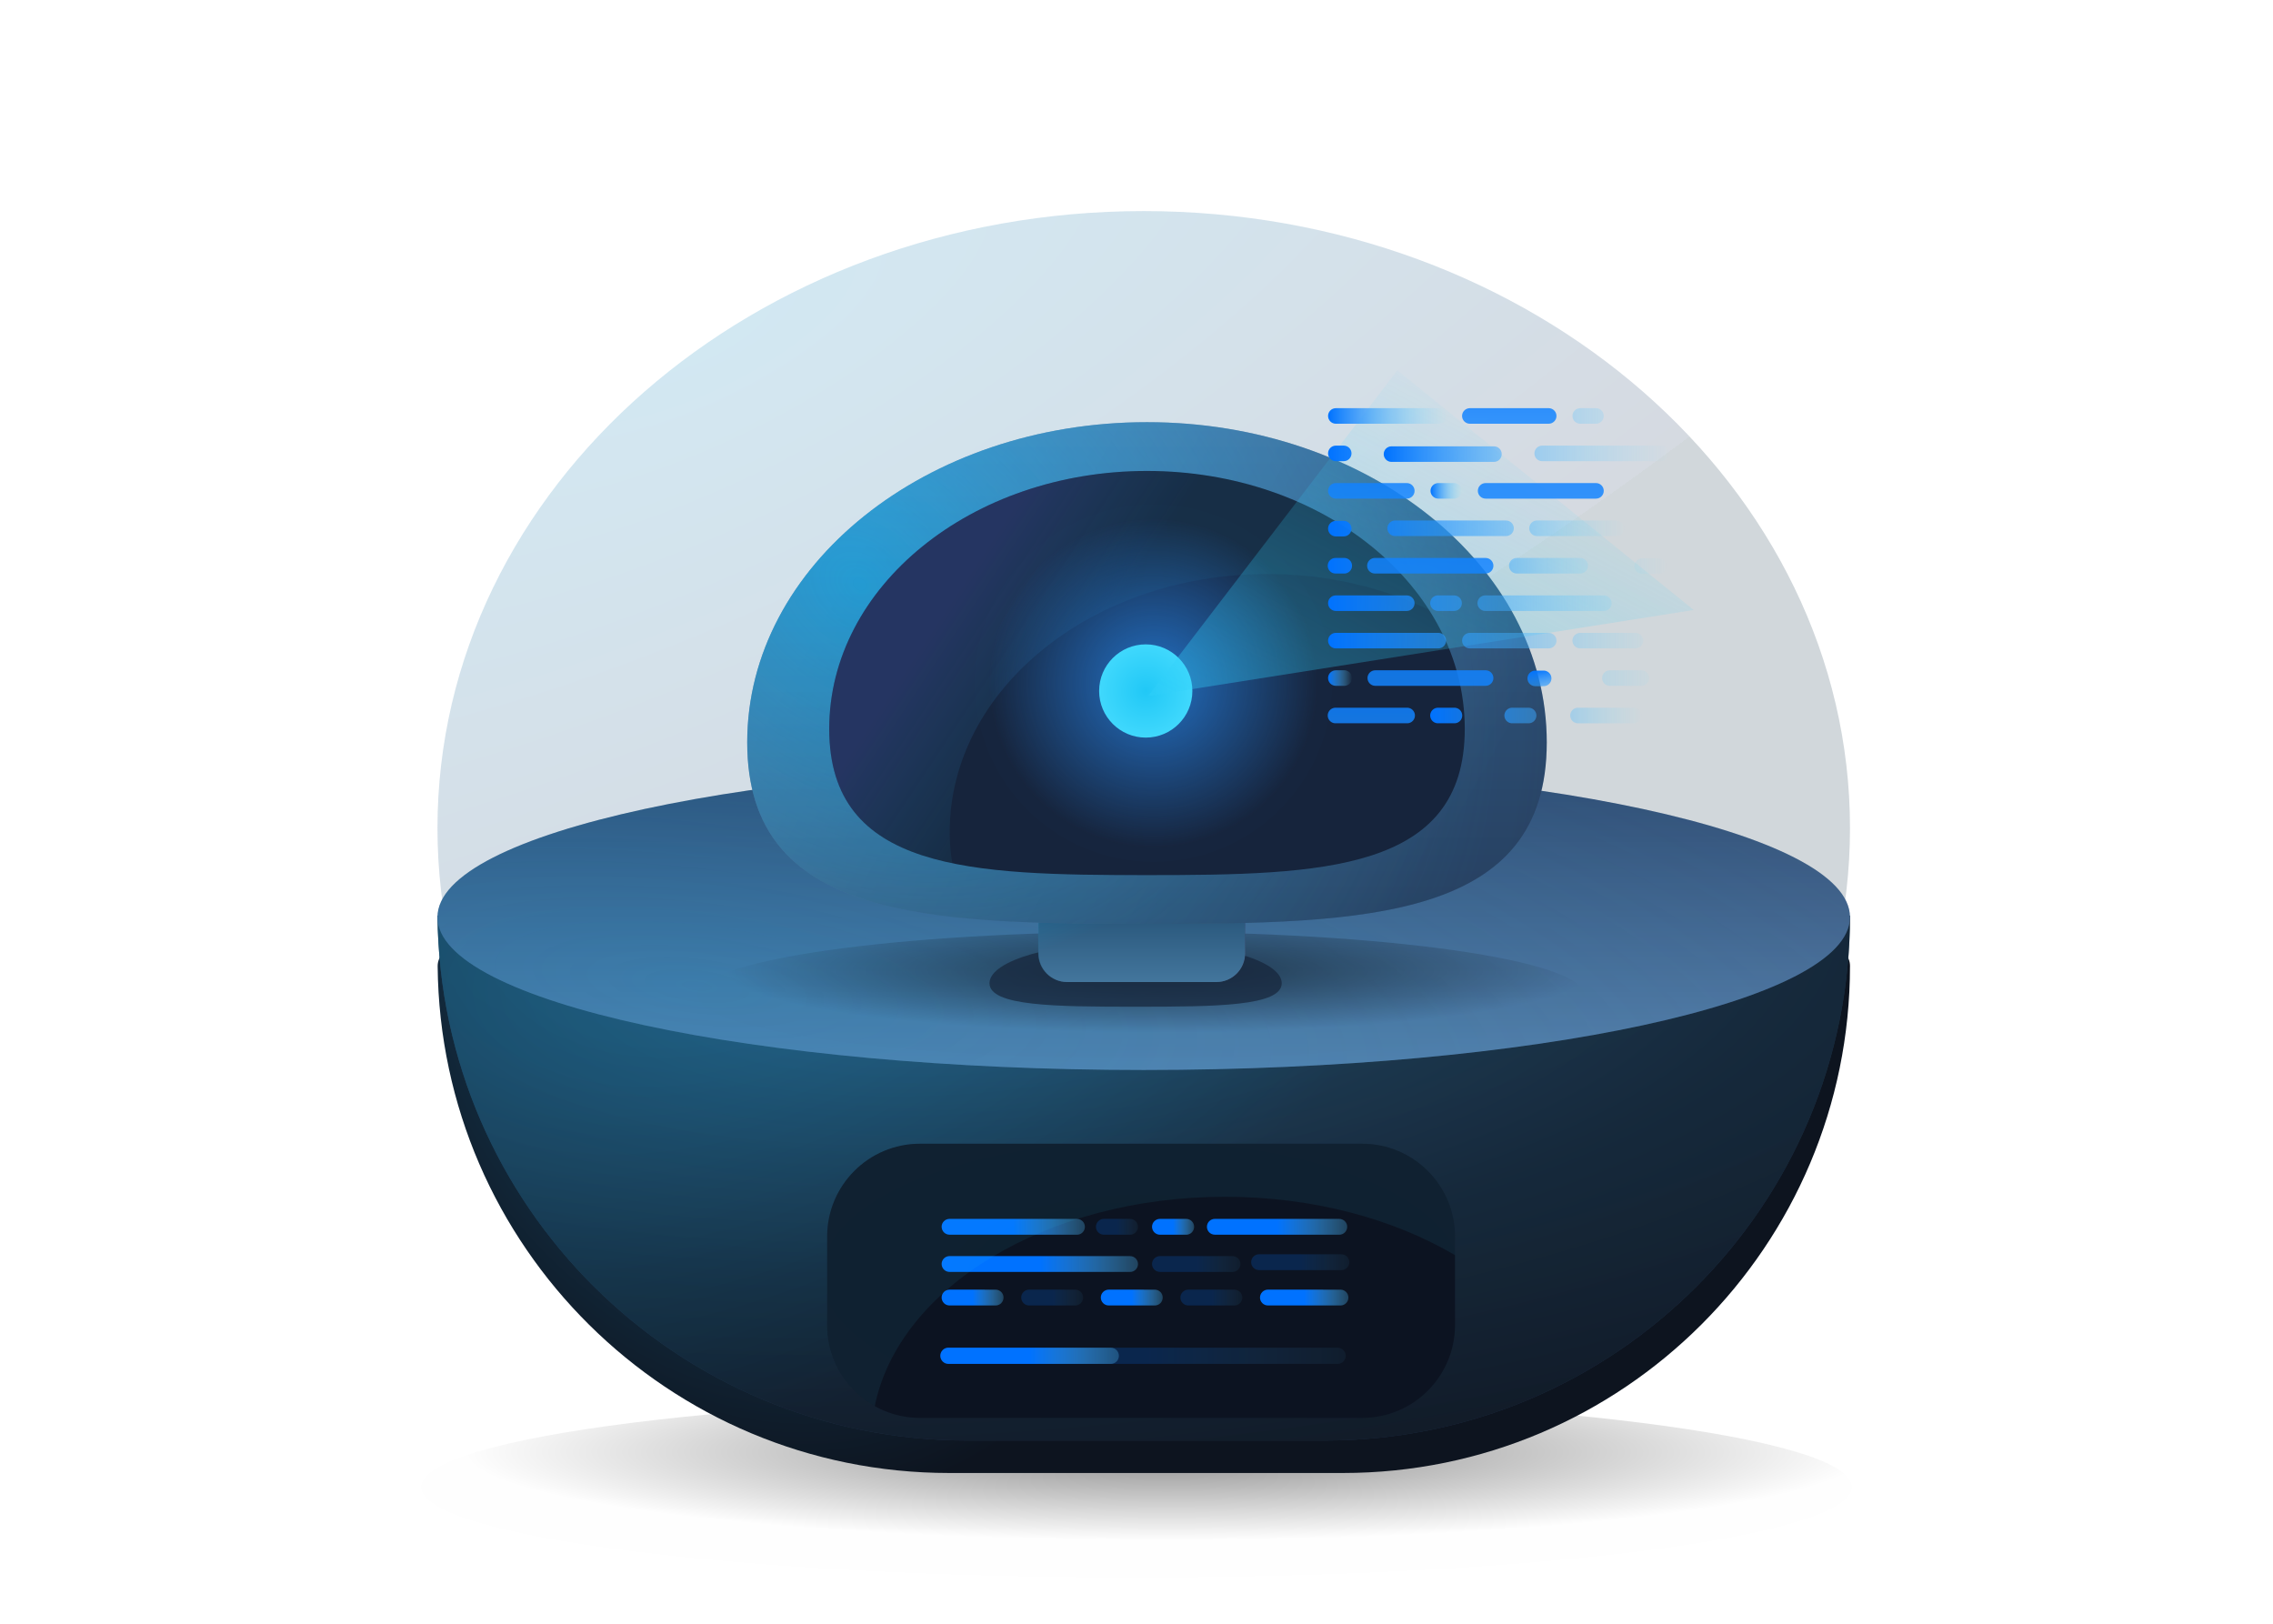 <?xml version="1.0" encoding="UTF-8" standalone="no"?>
<!DOCTYPE svg PUBLIC "-//W3C//DTD SVG 1.1//EN" "http://www.w3.org/Graphics/SVG/1.1/DTD/svg11.dtd">
<!-- Created with Vectornator (http://vectornator.io/) -->
<svg height="100%" stroke-miterlimit="10" style="fill-rule:nonzero;clip-rule:evenodd;stroke-linecap:round;stroke-linejoin:round;" version="1.1" viewBox="0 0 140 100" width="100%" xml:space="preserve" xmlns="http://www.w3.org/2000/svg" xmlns:vectornator="http://vectornator.io" xmlns:xlink="http://www.w3.org/1999/xlink">
<defs>
<radialGradient cx="0" cy="0" gradientTransform="matrix(43 0 0 5.443 71.853 89.413)" gradientUnits="userSpaceOnUse" id="RadialGradient" r="1">
<stop offset="0" stop-color="#000000"/>
<stop offset="1" stop-color="#000000" stop-opacity="0.01"/>
</radialGradient>
<radialGradient cx="0" cy="0" gradientTransform="matrix(16 33.423 -97.85 46.842 42.946 20.5)" gradientUnits="userSpaceOnUse" id="RadialGradient_2" r="1">
<stop offset="0" stop-color="#1f8dc1"/>
<stop offset="1" stop-color="#2e4469"/>
<stop offset="1" stop-color="#080d15"/>
<stop offset="1" stop-color="#18354c"/>
</radialGradient>
<radialGradient cx="0" cy="0" gradientTransform="matrix(12.5 33 -24.672 9.345 44.946 58)" gradientUnits="userSpaceOnUse" id="RadialGradient_3" r="1">
<stop offset="0" stop-color="#1c5273"/>
<stop offset="1" stop-color="#0d141f"/>
</radialGradient>
<radialGradient cx="0" cy="0" gradientTransform="matrix(3.5 48.5 -94.268 6.803 66.445 42.5)" gradientUnits="userSpaceOnUse" id="RadialGradient_4" r="1">
<stop offset="0" stop-color="#1f5474"/>
<stop offset="1" stop-color="#2e4469"/>
<stop offset="1" stop-color="#080d15"/>
<stop offset="1" stop-color="#18354d"/>
</radialGradient>
<radialGradient cx="0" cy="0" gradientTransform="matrix(20 29 -47.746 32.928 49.946 47.5)" gradientUnits="userSpaceOnUse" id="RadialGradient_5" r="1">
<stop offset="0" stop-color="#00c3ff"/>
<stop offset="1" stop-color="#040c10"/>
</radialGradient>
<radialGradient cx="0" cy="0" gradientTransform="matrix(2 31.5 -89.146 5.66 58.446 59.5)" gradientUnits="userSpaceOnUse" id="RadialGradient_6" r="1">
<stop offset="0" stop-color="#386e9a"/>
<stop offset="0.601" stop-color="#0e1e29"/>
<stop offset="1" stop-color="#000000"/>
</radialGradient>
<linearGradient gradientTransform="matrix(6.035 0 0 0.668 62.41 75.554)" gradientUnits="userSpaceOnUse" id="LinearGradient" x1="0" x2="1" y1="0" y2="0">
<stop offset="0" stop-color="#0072ff"/>
<stop offset="1" stop-color="#76e1ff" stop-opacity="0.01"/>
</linearGradient>
<linearGradient gradientTransform="matrix(8.273 0 0 0.668 64.046 77.846)" gradientUnits="userSpaceOnUse" id="LinearGradient_2" x1="0" x2="1" y1="0" y2="0">
<stop offset="0" stop-color="#0072ff"/>
<stop offset="1" stop-color="#76e1ff" stop-opacity="0.01"/>
</linearGradient>
<linearGradient gradientTransform="matrix(2.608 0 0 0.668 59.904 79.912)" gradientUnits="userSpaceOnUse" id="LinearGradient_3" x1="0" x2="1" y1="0" y2="0">
<stop offset="0" stop-color="#0072ff"/>
<stop offset="1" stop-color="#76e1ff" stop-opacity="0.01"/>
</linearGradient>
<linearGradient gradientTransform="matrix(2.608 0 0 0.668 64.807 79.912)" gradientUnits="userSpaceOnUse" id="LinearGradient_4" x1="0" x2="1" y1="0" y2="0">
<stop offset="0" stop-color="#0072ff"/>
<stop offset="1" stop-color="#76e1ff" stop-opacity="0.01"/>
</linearGradient>
<linearGradient gradientTransform="matrix(2.608 0 0 0.668 69.709 79.912)" gradientUnits="userSpaceOnUse" id="LinearGradient_5" x1="0" x2="1" y1="0" y2="0">
<stop offset="0" stop-color="#0072ff"/>
<stop offset="1" stop-color="#76e1ff" stop-opacity="0.01"/>
</linearGradient>
<linearGradient gradientTransform="matrix(2.608 0 0 0.668 74.611 79.912)" gradientUnits="userSpaceOnUse" id="LinearGradient_6" x1="0" x2="1" y1="0" y2="0">
<stop offset="0" stop-color="#0072ff"/>
<stop offset="1" stop-color="#76e1ff" stop-opacity="0.01"/>
</linearGradient>
<linearGradient gradientTransform="matrix(3.726 0 0 0.668 80.33 79.912)" gradientUnits="userSpaceOnUse" id="LinearGradient_7" x1="0" x2="1" y1="0" y2="0">
<stop offset="0" stop-color="#0072ff"/>
<stop offset="1" stop-color="#76e1ff" stop-opacity="0.01"/>
</linearGradient>
<linearGradient gradientTransform="matrix(17.1 0 0 0.684 70.417 83.498)" gradientUnits="userSpaceOnUse" id="LinearGradient_8" x1="0" x2="1" y1="0" y2="0">
<stop offset="0" stop-color="#0072ff"/>
<stop offset="1" stop-color="#76e1ff" stop-opacity="0.01"/>
</linearGradient>
<linearGradient gradientTransform="matrix(7.524 0 0 0.684 63.417 83.498)" gradientUnits="userSpaceOnUse" id="LinearGradient_9" x1="0" x2="1" y1="0" y2="0">
<stop offset="0" stop-color="#0072ff"/>
<stop offset="1" stop-color="#76e1ff" stop-opacity="0.01"/>
</linearGradient>
<linearGradient gradientTransform="matrix(1.773 0 0 0.668 68.797 75.554)" gradientUnits="userSpaceOnUse" id="LinearGradient_10" x1="0" x2="1" y1="0" y2="0">
<stop offset="0" stop-color="#0072ff"/>
<stop offset="1" stop-color="#76e1ff" stop-opacity="0.01"/>
</linearGradient>
<linearGradient gradientTransform="matrix(1.773 0 0 0.668 72.254 75.554)" gradientUnits="userSpaceOnUse" id="LinearGradient_11" x1="0" x2="1" y1="0" y2="0">
<stop offset="0" stop-color="#0072ff"/>
<stop offset="1" stop-color="#76e1ff" stop-opacity="0.01"/>
</linearGradient>
<linearGradient gradientTransform="matrix(3.726 0 0 0.668 73.681 77.846)" gradientUnits="userSpaceOnUse" id="LinearGradient_12" x1="0" x2="1" y1="0" y2="0">
<stop offset="0" stop-color="#0072ff"/>
<stop offset="1" stop-color="#76e1ff" stop-opacity="0.01"/>
</linearGradient>
<linearGradient gradientTransform="matrix(4.137 0 0 0.668 80.086 77.733)" gradientUnits="userSpaceOnUse" id="LinearGradient_13" x1="0" x2="1" y1="0" y2="0">
<stop offset="0" stop-color="#0072ff"/>
<stop offset="1" stop-color="#76e1ff" stop-opacity="0.01"/>
</linearGradient>
<linearGradient gradientTransform="matrix(5.91 0 0 0.668 78.658 75.554)" gradientUnits="userSpaceOnUse" id="LinearGradient_14" x1="0" x2="1" y1="0" y2="0">
<stop offset="0" stop-color="#0072ff"/>
<stop offset="1" stop-color="#76e1ff" stop-opacity="0.01"/>
</linearGradient>
<radialGradient cx="0" cy="0" gradientTransform="matrix(26.452 0 0 11.055 70.281 78.519)" gradientUnits="userSpaceOnUse" id="RadialGradient_7" r="1">
<stop offset="0" stop-color="#21c8f6"/>
<stop offset="1" stop-color="#4bdeff"/>
</radialGradient>
<linearGradient gradientTransform="matrix(1 0 0 1 -0.054 0)" gradientUnits="userSpaceOnUse" id="LinearGradient_15" x1="114" x2="114" y1="65.896" y2="47.067">
<stop offset="0" stop-color="#5b79a2"/>
<stop offset="1" stop-color="#2e4469"/>
<stop offset="1" stop-color="#2e4469"/>
<stop offset="1" stop-color="#216286"/>
</linearGradient>
<radialGradient cx="0" cy="0" gradientTransform="matrix(130.217 15.064 -4.494 38.847 42.714 60.754)" gradientUnits="userSpaceOnUse" id="RadialGradient_8" r="1">
<stop offset="0" stop-color="#00baff" stop-opacity="0.231"/>
<stop offset="1" stop-color="#3f9fd5" stop-opacity="0.01"/>
</radialGradient>
<radialGradient cx="0" cy="0" gradientTransform="matrix(26.671 0 0 3.81 71.421 59.774)" gradientUnits="userSpaceOnUse" id="RadialGradient_9" r="1">
<stop offset="0" stop-color="#000000"/>
<stop offset="1" stop-color="#000000" stop-opacity="0.01"/>
</radialGradient>
<linearGradient gradientTransform="matrix(1 0 0 1 -0.054 0)" gradientUnits="userSpaceOnUse" id="LinearGradient_16" x1="70.382" x2="70.382" y1="60.479" y2="56.629">
<stop offset="0" stop-color="#5b79a2"/>
<stop offset="1" stop-color="#2e4469"/>
</linearGradient>
<linearGradient gradientTransform="matrix(1 0 0 1 -0.054 0)" gradientUnits="userSpaceOnUse" id="LinearGradient_17" x1="70.363" x2="67.766" y1="56.265" y2="49.603">
<stop offset="0" stop-color="#267195"/>
<stop offset="1" stop-color="#00c3ff"/>
</linearGradient>
<linearGradient gradientTransform="matrix(1 0 0 1 -0.054 0)" gradientUnits="userSpaceOnUse" id="LinearGradient_18" x1="51.007" x2="86.486" y1="37.109" y2="57.022">
<stop offset="0" stop-color="#5b79a2"/>
<stop offset="1" stop-color="#2e4469"/>
</linearGradient>
<radialGradient cx="0" cy="0" gradientTransform="matrix(37.5 28.5 -22.453 29.543 52.946 36)" gradientUnits="userSpaceOnUse" id="RadialGradient_10" r="1">
<stop offset="0" stop-color="#00baff" stop-opacity="0.6"/>
<stop offset="1" stop-color="#3f9fd5" stop-opacity="0.01"/>
</radialGradient>
<linearGradient gradientTransform="matrix(1 0 0 1 -0.054 0)" gradientUnits="userSpaceOnUse" id="LinearGradient_19" x1="43.488" x2="43.488" y1="26" y2="60.146">
<stop offset="0" stop-color="#36b9f9"/>
<stop offset="1" stop-color="#000000"/>
</linearGradient>
<linearGradient gradientTransform="matrix(1 0 0 1 -0.054 0)" gradientUnits="userSpaceOnUse" id="LinearGradient_20" x1="66.034" x2="58.876" y1="41.496" y2="36.742">
<stop offset="0" stop-color="#21c8f6" stop-opacity="0.299"/>
<stop offset="1" stop-color="#637bff"/>
</linearGradient>
<radialGradient cx="0" cy="0" gradientTransform="matrix(10.146 0 0 10.146 71.047 42.075)" gradientUnits="userSpaceOnUse" id="RadialGradient_11" r="1">
<stop offset="0" stop-color="#257edd"/>
<stop offset="1" stop-color="#267edc" stop-opacity="0.01"/>
</radialGradient>
<radialGradient cx="0" cy="0" gradientTransform="matrix(3.927 0 0 3.927 70.57 42.555)" gradientUnits="userSpaceOnUse" id="RadialGradient_12" r="1">
<stop offset="0" stop-color="#21c8f6"/>
<stop offset="1" stop-color="#4bdeff"/>
</radialGradient>
<linearGradient gradientTransform="matrix(1 0 0 1 -0.054 0)" gradientUnits="userSpaceOnUse" id="LinearGradient_21" x1="86.738" x2="102.713" y1="59.772" y2="29.147">
<stop offset="0" stop-color="#2fcff9"/>
<stop offset="1" stop-color="#37d3fb" stop-opacity="0.01"/>
</linearGradient>
<linearGradient gradientTransform="matrix(1 0 0 1 0 0)" gradientUnits="userSpaceOnUse" id="LinearGradient_22" x1="81.799" x2="89.07" y1="25.617" y2="25.617">
<stop offset="0" stop-color="#0072ff"/>
<stop offset="1" stop-color="#76e1ff" stop-opacity="0.01"/>
</linearGradient>
<linearGradient gradientTransform="matrix(1 0 0 1 -0.054 0)" gradientUnits="userSpaceOnUse" id="LinearGradient_23" x1="-46.051" x2="-45.918" y1="18.99" y2="63.775">
<stop offset="0" stop-color="#0072ff"/>
<stop offset="1" stop-color="#76e1ff" stop-opacity="0.01"/>
</linearGradient>
<linearGradient gradientTransform="matrix(1 0 0 1 0 0)" gradientUnits="userSpaceOnUse" id="LinearGradient_24" x1="81.799" x2="102.781" y1="29.076" y2="29.076">
<stop offset="0" stop-color="#0072ff"/>
<stop offset="1" stop-color="#76e1ff" stop-opacity="0.01"/>
</linearGradient>
<linearGradient gradientTransform="matrix(1 0 0 1 -0.054 0)" gradientUnits="userSpaceOnUse" id="LinearGradient_25" x1="-23.033" x2="-22.888" y1="24.725" y2="62.363">
<stop offset="0" stop-color="#0072ff"/>
<stop offset="1" stop-color="#76e1ff" stop-opacity="0.01"/>
</linearGradient>
<linearGradient gradientTransform="matrix(1 0 0 1 0 0)" gradientUnits="userSpaceOnUse" id="LinearGradient_26" x1="88.111" x2="90.041" y1="30.23" y2="30.23">
<stop offset="0" stop-color="#0072ff"/>
<stop offset="1" stop-color="#76e1ff" stop-opacity="0.01"/>
</linearGradient>
<linearGradient gradientTransform="matrix(1 0 0 1 -0.054 0)" gradientUnits="userSpaceOnUse" id="LinearGradient_27" x1="-231.641" x2="-231.541" y1="18.133" y2="97.736">
<stop offset="0" stop-color="#0072ff"/>
<stop offset="1" stop-color="#76e1ff" stop-opacity="0.01"/>
</linearGradient>
<linearGradient gradientTransform="matrix(1 0 0 1 0 0)" gradientUnits="userSpaceOnUse" id="LinearGradient_28" x1="85.227" x2="100.037" y1="31.404" y2="31.404">
<stop offset="0" stop-color="#0072ff"/>
<stop offset="1" stop-color="#76e1ff" stop-opacity="0.01"/>
</linearGradient>
<linearGradient gradientTransform="matrix(1 0 0 1 -0.054 0)" gradientUnits="userSpaceOnUse" id="LinearGradient_29" x1="-238.438" x2="-238.338" y1="22.745" y2="102.348">
<stop offset="0" stop-color="#0072ff"/>
<stop offset="1" stop-color="#76e1ff" stop-opacity="0.01"/>
</linearGradient>
<linearGradient gradientTransform="matrix(1 0 0 1 0 0)" gradientUnits="userSpaceOnUse" id="LinearGradient_30" x1="81.778" x2="102.638" y1="37.158" y2="37.158">
<stop offset="0" stop-color="#0072ff"/>
<stop offset="1" stop-color="#76e1ff" stop-opacity="0.01"/>
</linearGradient>
<linearGradient gradientTransform="matrix(1 0 0 1 -0.054 0)" gradientUnits="userSpaceOnUse" id="LinearGradient_31" x1="-238.438" x2="-238.338" y1="29.662" y2="109.265">
<stop offset="0" stop-color="#0072ff"/>
<stop offset="1" stop-color="#76e1ff" stop-opacity="0.01"/>
</linearGradient>
<linearGradient gradientTransform="matrix(1 0 0 1 0 0)" gradientUnits="userSpaceOnUse" id="LinearGradient_32" x1="81.799" x2="83.275" y1="41.759" y2="41.759">
<stop offset="0" stop-color="#0072ff"/>
<stop offset="1" stop-color="#76e1ff" stop-opacity="0.01"/>
</linearGradient>
<linearGradient gradientTransform="matrix(1 0 0 1 -0.054 0)" gradientUnits="userSpaceOnUse" id="LinearGradient_33" x1="-23.033" x2="-22.888" y1="38.561" y2="76.198">
<stop offset="0" stop-color="#0072ff"/>
<stop offset="1" stop-color="#76e1ff" stop-opacity="0.01"/>
</linearGradient>
<linearGradient gradientTransform="matrix(1 0 0 1 0 0)" gradientUnits="userSpaceOnUse" id="LinearGradient_34" x1="88.09" x2="101.1" y1="44.066" y2="44.066">
<stop offset="0" stop-color="#0072ff"/>
<stop offset="1" stop-color="#76e1ff" stop-opacity="0.01"/>
</linearGradient>
<linearGradient gradientTransform="matrix(1 0 0 1 -0.054 0)" gradientUnits="userSpaceOnUse" id="LinearGradient_35" x1="91.992" x2="92.548" y1="41.745" y2="44.671">
<stop offset="0" stop-color="#0072ff"/>
<stop offset="1" stop-color="#76e1ff" stop-opacity="0.01"/>
</linearGradient>
</defs>
<clipPath id="ArtboardFrame">
<rect height="100" width="140" x="0" y="0"/>
</clipPath>
<g clip-path="url(#ArtboardFrame)" id="Без-названия" vectornator:layerName="Без названия">
<g opacity="1" vectornator:layerName="path">
<clipPath id="ClipPath">
<path d="M-0.054 0L139.946 0L139.946 100L-0.054 100L-0.054 0Z"/>
</clipPath>
<g clip-path="url(#ClipPath)">
<path d="M25.945 91.577C25.945 88.497 45.671 86 70.004 86C94.336 86 114.062 88.497 114.062 91.577C114.062 94.657 94.336 97.154 70.004 97.154C45.671 97.154 25.945 94.657 25.945 91.577Z" fill="url(#RadialGradient)" fill-rule="nonzero" opacity="0.45" stroke="none" vectornator:layerName="ellipse"/>
<path d="M26.945 51C26.945 30.013 46.421 13 70.445 13C94.47 13 113.946 30.013 113.946 51C113.946 71.987 94.47 89 70.445 89C46.421 89 26.945 71.987 26.945 51Z" fill="url(#RadialGradient_2)" fill-rule="nonzero" opacity="0.2" stroke="none" vectornator:layerName="ellipse"/>
<path d="M26.956 59.505C26.953 59.21 27.068 58.926 27.276 58.717C27.484 58.507 27.767 58.389 28.061 58.389L112.85 58.389C113.455 58.389 113.946 58.879 113.946 59.484C113.946 76.734 99.963 90.716 82.713 90.716L58.467 90.716C41.181 90.716 27.12 76.79 26.956 59.505L26.956 59.505Z" fill="url(#RadialGradient_3)" fill-rule="nonzero" opacity="1" stroke="none" vectornator:layerName="path"/>
<path d="M26.945 56.389L113.946 56.389C113.946 74.243 99.472 88.716 81.618 88.716L59.583 88.716C41.678 88.716 27.116 74.292 26.945 56.39L26.945 56.389Z" fill="url(#RadialGradient_4)" fill-rule="nonzero" opacity="1" stroke="none" vectornator:layerName="path"/>
<path d="M26.945 56.389L113.946 56.389C113.946 74.243 99.472 88.716 81.618 88.716L59.583 88.716C41.678 88.716 27.116 74.292 26.945 56.39L26.945 56.389Z" fill="url(#RadialGradient_5)" fill-rule="nonzero" opacity="0.399" stroke="none" vectornator:layerName="path"/>
<path d="M26.945 56.389L113.946 56.389C113.946 74.243 99.472 88.716 81.618 88.716L59.583 88.716C41.678 88.716 27.116 74.292 26.945 56.39L26.945 56.389Z" fill="url(#RadialGradient_6)" fill-rule="nonzero" opacity="0.399" stroke="none" vectornator:layerName="path"/>
<path d="M56.664 70.438L83.898 70.438C87.057 70.438 89.618 72.999 89.618 76.157L89.618 81.604C89.618 84.763 87.057 87.323 83.898 87.323L56.664 87.323C53.506 87.323 50.946 84.763 50.946 81.604L50.946 76.157C50.946 72.999 53.506 70.438 56.664 70.438Z" fill="#0c1321" fill-rule="nonzero" opacity="1" stroke="none" vectornator:layerName="rect"/>
<g opacity="1" vectornator:layerName="g">
<path d="M57.997 75.553C57.997 75.284 58.216 75.066 58.485 75.066L66.335 75.068C66.604 75.068 66.822 75.286 66.822 75.555C66.822 75.824 66.604 76.042 66.335 76.042L62.343 76.042L58.485 76.04C58.216 76.04 57.998 75.822 57.998 75.553L57.997 75.553Z" fill="url(#LinearGradient)" fill-rule="nonzero" opacity="1" stroke="none" vectornator:layerName="path"/>
<path d="M57.997 77.845C57.997 77.576 58.216 77.358 58.485 77.358L69.606 77.36C69.875 77.36 70.093 77.578 70.093 77.847C70.093 78.116 69.875 78.334 69.606 78.334L63.954 78.334L58.485 78.332C58.216 78.332 57.998 78.114 57.998 77.845L57.997 77.845Z" fill="url(#LinearGradient_2)" fill-rule="nonzero" opacity="1" stroke="none" vectornator:layerName="path"/>
<path d="M57.997 79.911C57.997 79.641 58.217 79.424 58.485 79.424L61.324 79.425C61.593 79.425 61.811 79.643 61.811 79.912C61.811 80.181 61.593 80.399 61.324 80.399L58.485 80.399C58.356 80.399 58.232 80.347 58.141 80.256C58.049 80.164 57.998 80.04 57.998 79.911L57.997 79.911Z" fill="url(#LinearGradient_3)" fill-rule="nonzero" opacity="1" stroke="none" vectornator:layerName="path"/>
<path d="M62.9 79.911C62.9 79.641 63.118 79.424 63.387 79.424L66.226 79.425C66.495 79.425 66.713 79.643 66.713 79.912C66.713 80.181 66.495 80.399 66.226 80.399L63.387 80.399C63.258 80.399 63.134 80.347 63.042 80.256C62.951 80.164 62.9 80.04 62.9 79.911Z" fill="url(#LinearGradient_4)" fill-rule="nonzero" opacity="0.2" stroke="none" vectornator:layerName="path"/>
<path d="M67.802 79.911C67.802 79.641 68.021 79.424 68.29 79.424L71.128 79.425C71.397 79.425 71.615 79.643 71.615 79.912C71.615 80.181 71.397 80.399 71.128 80.399L68.29 80.399C68.161 80.399 68.036 80.348 67.945 80.256C67.853 80.165 67.802 80.04 67.802 79.911Z" fill="url(#LinearGradient_5)" fill-rule="nonzero" opacity="1" stroke="none" vectornator:layerName="path"/>
<path d="M72.704 79.911C72.704 79.641 72.923 79.424 73.192 79.424L76.03 79.425C76.299 79.425 76.517 79.643 76.517 79.912C76.517 80.181 76.299 80.399 76.03 80.399L73.192 80.399C73.063 80.399 72.938 80.348 72.847 80.256C72.755 80.165 72.704 80.04 72.704 79.911Z" fill="url(#LinearGradient_6)" fill-rule="nonzero" opacity="0.2" stroke="none" vectornator:layerName="path"/>
<path d="M77.607 79.911C77.607 79.641 77.825 79.424 78.094 79.424L82.566 79.425C82.835 79.425 83.053 79.643 83.053 79.912C83.053 80.181 82.835 80.399 82.566 80.399L80.289 80.399L78.094 80.398C77.965 80.398 77.841 80.347 77.749 80.255C77.658 80.164 77.606 80.04 77.606 79.911L77.607 79.911Z" fill="url(#LinearGradient_7)" fill-rule="nonzero" opacity="1" stroke="none" vectornator:layerName="path"/>
<path d="M57.917 83.498C57.917 83.222 58.141 82.998 58.417 82.998L82.417 83C82.68 83.016 82.886 83.235 82.886 83.499C82.886 83.763 82.68 83.981 82.417 83.998L70.229 83.998L58.417 83.995C58.142 83.995 57.918 83.773 57.917 83.498Z" fill="url(#LinearGradient_8)" fill-rule="nonzero" opacity="0.2" stroke="none" vectornator:layerName="path"/>
<path d="M57.917 83.498C57.917 83.222 58.141 82.998 58.417 82.998L68.417 83C68.693 83 68.916 83.223 68.916 83.499C68.916 83.774 68.693 83.998 68.417 83.998L63.334 83.998L58.416 83.996C58.141 83.996 57.918 83.773 57.917 83.498Z" fill="url(#LinearGradient_9)" fill-rule="nonzero" opacity="1" stroke="none" vectornator:layerName="path"/>
<path d="M67.502 75.553C67.502 75.284 67.72 75.066 67.989 75.066L69.607 75.067C69.876 75.067 70.094 75.285 70.094 75.555C70.094 75.824 69.875 76.042 69.606 76.042L68.778 76.042L67.988 76.041C67.719 76.04 67.502 75.822 67.502 75.553Z" fill="url(#LinearGradient_10)" fill-rule="nonzero" opacity="0.2" stroke="none" vectornator:layerName="path"/>
<path d="M70.957 75.553C70.957 75.284 71.176 75.066 71.445 75.066L73.063 75.067C73.332 75.067 73.55 75.285 73.55 75.555C73.55 75.824 73.331 76.042 73.062 76.042L72.234 76.042L71.444 76.041C71.315 76.041 71.191 75.989 71.1 75.898C71.008 75.806 70.957 75.682 70.957 75.553Z" fill="url(#LinearGradient_11)" fill-rule="nonzero" opacity="1" stroke="none" vectornator:layerName="path"/>
<path d="M70.957 77.845C70.957 77.576 71.176 77.358 71.445 77.358L75.917 77.36C76.186 77.36 76.404 77.578 76.404 77.847C76.404 78.116 76.186 78.334 75.917 78.334L73.64 78.334L71.445 78.332C71.316 78.332 71.192 78.281 71.1 78.189C71.009 78.098 70.957 77.974 70.957 77.845Z" fill="url(#LinearGradient_12)" fill-rule="nonzero" opacity="0.2" stroke="none" vectornator:layerName="path"/>
<path d="M77.062 77.732C77.062 77.463 77.28 77.245 77.549 77.245L82.623 77.247C82.892 77.247 83.11 77.465 83.11 77.734C83.11 78.003 82.892 78.221 82.623 78.221L80.04 78.22L77.549 78.22C77.42 78.22 77.296 78.168 77.204 78.077C77.113 77.985 77.062 77.861 77.062 77.732Z" fill="url(#LinearGradient_13)" fill-rule="nonzero" opacity="0.2" stroke="none" vectornator:layerName="path"/>
<path d="M74.338 75.553C74.338 75.284 74.556 75.066 74.825 75.066L82.491 75.068C82.76 75.068 82.978 75.286 82.978 75.555C82.978 75.824 82.76 76.042 82.491 76.042L78.593 76.042L74.825 76.04C74.556 76.04 74.338 75.822 74.338 75.553Z" fill="url(#LinearGradient_14)" fill-rule="nonzero" opacity="1" stroke="none" vectornator:layerName="path"/>
</g>
<path d="M56.666 70.438C53.507 70.438 50.946 72.999 50.946 76.158L50.946 81.604C50.945 83.678 52.067 85.59 53.879 86.6C55.353 79.314 64.453 73.706 75.456 73.706C80.862 73.706 85.809 75.06 89.618 77.301L89.618 76.157C89.617 72.999 87.057 70.439 83.898 70.438L56.664 70.438L56.666 70.438Z" fill="url(#RadialGradient_7)" fill-rule="evenodd" opacity="0.07" stroke="none" vectornator:layerName="path"/>
<path d="M26.945 56.482C26.945 51.283 46.421 47.068 70.445 47.068C94.47 47.068 113.946 51.283 113.946 56.482C113.946 61.681 94.47 65.896 70.445 65.896C46.421 65.896 26.945 61.681 26.945 56.482Z" fill="url(#LinearGradient_15)" fill-rule="nonzero" opacity="1" stroke="none" vectornator:layerName="ellipse"/>
<path d="M26.945 56.482C26.945 51.283 46.421 47.068 70.445 47.068C94.47 47.068 113.946 51.283 113.946 56.482C113.946 61.681 94.47 65.896 70.445 65.896C46.421 65.896 26.945 61.681 26.945 56.482Z" fill="url(#RadialGradient_8)" fill-rule="nonzero" opacity="1" stroke="none" vectornator:layerName="ellipse"/>
<path d="M42.946 61.289C42.946 59.133 55.18 57.385 70.272 57.385C85.365 57.385 97.6 59.133 97.6 61.289C97.6 63.445 85.365 65.193 70.272 65.193C55.18 65.193 42.946 63.445 42.946 61.289Z" fill="url(#RadialGradient_9)" fill-rule="nonzero" opacity="0.523" stroke="none" vectornator:layerName="ellipse"/>
<path d="M69.945 62C74.915 62 78.945 61.963 78.945 60.553C78.945 59.143 74.915 58 69.945 58C64.975 58 60.946 59.143 60.946 60.553C60.946 61.963 64.975 62 69.945 62Z" fill="#16243a" fill-rule="nonzero" opacity="0.7" stroke="none" vectornator:layerName="path"/>
<path d="M67.058 48L73.597 48C75.306 48 76.691 49.385 76.691 51.093L76.691 58.711C76.691 59.688 75.898 60.479 74.922 60.479L65.733 60.479C64.756 60.48 63.965 59.688 63.965 58.712L63.965 51.092C63.965 49.384 65.35 48 67.058 48Z" fill="url(#LinearGradient_16)" fill-rule="evenodd" opacity="1" stroke="none" vectornator:layerName="path"/>
<path d="M67.038 48L73.579 48C75.287 48 76.671 49.385 76.671 51.093L76.671 58.711C76.671 59.688 75.879 60.479 74.903 60.479L65.713 60.479C64.737 60.48 63.946 59.688 63.946 58.712L63.946 51.092C63.946 49.384 65.331 48 67.038 48Z" fill="url(#LinearGradient_17)" fill-rule="evenodd" opacity="0.447" stroke="none" vectornator:layerName="path"/>
<path d="M70.645 56.898C84.246 56.898 95.269 56.61 95.269 45.719C95.269 34.83 84.245 26 70.645 26C57.047 26 46.023 34.829 46.023 45.72C46.023 56.61 57.047 56.898 70.645 56.898Z" fill="url(#LinearGradient_18)" fill-rule="nonzero" opacity="1" stroke="none" vectornator:layerName="path"/>
<path d="M70.645 56.898C84.246 56.898 95.269 56.61 95.269 45.719C95.269 34.83 84.245 26 70.645 26C57.047 26 46.023 34.829 46.023 45.72C46.023 56.61 57.047 56.898 70.645 56.898Z" fill="url(#RadialGradient_10)" fill-rule="evenodd" opacity="1" stroke="none" vectornator:layerName="path"/>
<path d="M70.645 56.898C84.246 56.898 95.269 56.61 95.269 45.719C95.269 34.83 84.245 26 70.645 26C57.047 26 46.023 34.829 46.023 45.72C46.023 56.61 57.047 56.898 70.645 56.898Z" fill="url(#LinearGradient_19)" fill-rule="evenodd" opacity="0.184" stroke="none" vectornator:layerName="path"/>
<g opacity="1" vectornator:layerName="path">
<clipPath id="ClipPath_2">
<path d="M70.645 53.894C81.456 53.894 90.219 53.662 90.219 44.889C90.219 36.116 81.456 29.004 70.647 29.004C59.837 29.004 51.074 36.116 51.074 44.889C51.074 53.662 59.837 53.894 70.647 53.894L70.645 53.894Z"/>
</clipPath>
<g clip-path="url(#ClipPath_2)">
<path d="M70.645 53.894C81.456 53.894 90.219 53.662 90.219 44.889C90.219 36.116 81.456 29.004 70.647 29.004C59.837 29.004 51.074 36.116 51.074 44.889C51.074 53.662 59.837 53.894 70.647 53.894L70.645 53.894Z" fill="#16243c" fill-rule="nonzero" opacity="1" stroke="none" vectornator:layerName="path"/>
<path d="M70.645 29.004C78.195 29.004 84.746 32.472 88.01 37.552C85.097 36.154 81.697 35.352 78.067 35.352C67.257 35.352 58.495 42.464 58.495 51.237C58.495 51.932 58.55 52.574 58.656 53.166C54.042 52.208 51.074 49.996 51.074 44.889C51.074 36.116 59.837 29.004 70.647 29.004L70.645 29.004Z" fill="url(#LinearGradient_20)" fill-rule="nonzero" opacity="0.195" stroke="none" vectornator:layerName="path"/>
</g>
</g>
<path d="M60.042 42.075C60.042 35.997 64.97 31.07 71.047 31.07C77.125 31.07 82.052 35.997 82.052 42.075C82.052 48.153 77.125 53.08 71.047 53.08C64.97 53.08 60.042 48.153 60.042 42.075Z" fill="url(#RadialGradient_11)" fill-rule="nonzero" opacity="0.842" stroke="none" vectornator:layerName="circle"/>
<path d="M67.698 42.555C67.698 40.969 68.984 39.684 70.57 39.684C72.155 39.684 73.441 40.969 73.441 42.555C73.441 44.141 72.155 45.426 70.57 45.426C68.984 45.426 67.698 44.141 67.698 42.555Z" fill="url(#RadialGradient_12)" fill-rule="nonzero" opacity="1" stroke="none" vectornator:layerName="circle"/>
<path d="M70.718 42.865L86.066 22.808L104.321 37.566L70.718 42.866L70.718 42.865Z" fill="url(#LinearGradient_21)" fill-rule="evenodd" opacity="0.501" stroke="none" vectornator:layerName="path"/>
<g opacity="1" vectornator:layerName="g">
<path d="M88.591 26.096L82.278 26.096C82.014 26.096 81.799 25.881 81.799 25.617C81.799 25.352 82.014 25.138 82.278 25.138L88.591 25.138C88.855 25.138 89.07 25.352 89.07 25.617C89.07 25.881 88.855 26.096 88.591 26.096Z" fill="url(#LinearGradient_22)" fill-rule="nonzero" opacity="1" stroke="none" vectornator:layerName="path"/>
<path d="M95.388 26.096L90.532 26.096C90.268 26.096 90.053 25.881 90.053 25.617C90.053 25.352 90.268 25.138 90.532 25.138L95.388 25.138C95.652 25.138 95.867 25.352 95.867 25.617C95.867 25.881 95.652 26.096 95.388 26.096Z" fill="url(#LinearGradient_23)" fill-rule="nonzero" opacity="1" stroke="none" vectornator:layerName="path"/>
<path d="M98.3 26.096L97.331 26.096C97.066 26.096 96.852 25.881 96.852 25.617C96.852 25.352 97.066 25.138 97.331 25.138L98.3 25.138C98.565 25.138 98.779 25.352 98.779 25.617C98.779 25.881 98.565 26.096 98.3 26.096ZM102.27 28.403L94.987 28.403C94.723 28.403 94.508 28.189 94.508 27.924C94.508 27.66 94.723 27.445 94.987 27.445L102.27 27.445C102.448 27.433 102.618 27.522 102.711 27.675C102.804 27.828 102.804 28.02 102.711 28.173C102.618 28.326 102.448 28.415 102.27 28.403ZM92.76 33.014L85.963 33.014C85.785 33.026 85.615 32.937 85.522 32.784C85.429 32.631 85.429 32.439 85.522 32.286C85.615 32.133 85.785 32.044 85.963 32.056L92.76 32.056C93.025 32.056 93.24 32.27 93.24 32.535C93.24 32.8 93.025 33.014 92.76 33.014ZM82.764 28.402L82.278 28.402C82.014 28.402 81.799 28.188 81.799 27.923C81.799 27.659 82.014 27.444 82.278 27.444L82.764 27.444C83.029 27.444 83.243 27.659 83.243 27.923C83.243 28.188 83.029 28.402 82.764 28.402Z" fill="url(#LinearGradient_24)" fill-rule="nonzero" opacity="1" stroke="none" vectornator:layerName="path"/>
<path d="M86.648 30.709L82.278 30.709C82.014 30.709 81.799 30.494 81.799 30.23C81.799 29.965 82.014 29.75 82.278 29.75L86.648 29.75C86.913 29.75 87.128 29.965 87.128 30.23C87.128 30.494 86.913 30.709 86.648 30.709Z" fill="url(#LinearGradient_25)" fill-rule="nonzero" opacity="1" stroke="none" vectornator:layerName="path"/>
<path d="M89.561 30.709L88.591 30.709C88.326 30.709 88.111 30.494 88.111 30.23C88.111 29.965 88.326 29.75 88.591 29.75L89.561 29.75C89.826 29.75 90.041 29.965 90.041 30.23C90.041 30.494 89.826 30.709 89.561 30.709Z" fill="url(#LinearGradient_26)" fill-rule="nonzero" opacity="1" stroke="none" vectornator:layerName="path"/>
<path d="M98.302 30.709L91.504 30.709C91.239 30.709 91.024 30.494 91.024 30.23C91.024 29.965 91.239 29.75 91.504 29.75L98.3 29.75C98.565 29.75 98.78 29.965 98.78 30.23C98.78 30.494 98.565 30.709 98.3 30.709L98.302 30.709Z" fill="url(#LinearGradient_27)" fill-rule="nonzero" opacity="1" stroke="none" vectornator:layerName="path"/>
<path d="M92.017 28.446L85.706 28.446C85.441 28.446 85.227 28.232 85.227 27.967C85.227 27.703 85.441 27.488 85.706 27.488L92.017 27.488C92.282 27.488 92.496 27.703 92.496 27.967C92.496 28.232 92.282 28.446 92.017 28.446ZM99.558 33.014L94.703 33.014C94.524 33.026 94.354 32.937 94.261 32.784C94.168 32.631 94.168 32.439 94.261 32.286C94.354 32.133 94.524 32.044 94.703 32.056L99.558 32.056C99.822 32.056 100.037 32.27 100.037 32.535C100.037 32.8 99.822 33.014 99.558 33.014ZM97.331 35.32L93.445 35.32C93.269 35.328 93.103 35.239 93.013 35.087C92.922 34.936 92.922 34.747 93.013 34.596C93.103 34.444 93.269 34.355 93.445 34.363L97.331 34.363C97.595 34.363 97.809 34.578 97.809 34.842C97.809 35.106 97.595 35.321 97.331 35.321L97.331 35.32Z" fill="url(#LinearGradient_28)" fill-rule="nonzero" opacity="1" stroke="none" vectornator:layerName="path"/>
<path d="M91.504 35.32L84.707 35.32C84.53 35.328 84.364 35.239 84.273 35.087C84.183 34.936 84.183 34.747 84.273 34.596C84.364 34.444 84.53 34.355 84.707 34.363L91.504 34.363C91.768 34.363 91.983 34.578 91.983 34.842C91.983 35.106 91.768 35.321 91.504 35.321L91.504 35.32Z" fill="url(#LinearGradient_29)" fill-rule="nonzero" opacity="1" stroke="none" vectornator:layerName="path"/>
<path d="M82.764 35.32L82.278 35.32C82.102 35.328 81.936 35.239 81.846 35.087C81.755 34.936 81.755 34.747 81.846 34.596C81.936 34.444 82.102 34.355 82.278 34.363L82.764 34.363C82.943 34.352 83.113 34.44 83.206 34.593C83.299 34.746 83.299 34.938 83.206 35.091C83.113 35.244 82.943 35.333 82.764 35.321L82.764 35.32ZM82.764 33.036L82.278 33.036C82.014 33.036 81.799 32.822 81.799 32.557C81.799 32.292 82.014 32.078 82.278 32.078L82.764 32.078C83.029 32.078 83.243 32.292 83.243 32.557C83.243 32.822 83.029 33.036 82.764 33.036ZM86.648 37.627L82.278 37.627C82.014 37.627 81.799 37.412 81.799 37.148C81.799 36.883 82.014 36.668 82.278 36.668L86.648 36.668C86.913 36.668 87.128 36.883 87.128 37.148C87.128 37.412 86.913 37.627 86.648 37.627ZM89.561 37.627L88.591 37.627C88.414 37.635 88.247 37.545 88.157 37.394C88.066 37.242 88.066 37.053 88.157 36.901C88.247 36.749 88.414 36.66 88.591 36.668L89.561 36.668C89.826 36.668 90.041 36.883 90.041 37.148C90.041 37.412 89.826 37.627 89.561 37.627ZM102.127 35.342L101.156 35.342C100.889 35.343 100.672 35.128 100.67 34.862C100.673 34.596 100.89 34.383 101.156 34.384L102.127 34.384C102.305 34.373 102.475 34.461 102.568 34.614C102.661 34.767 102.661 34.959 102.568 35.112C102.475 35.265 102.305 35.353 102.127 35.342ZM98.785 37.627L91.504 37.627C91.327 37.635 91.16 37.545 91.07 37.394C90.979 37.242 90.979 37.053 91.07 36.901C91.16 36.749 91.327 36.66 91.504 36.668L98.787 36.668C99.051 36.668 99.266 36.883 99.266 37.148C99.266 37.412 99.051 37.627 98.787 37.627L98.785 37.627ZM88.591 39.933L82.278 39.933C82.014 39.933 81.799 39.718 81.799 39.454C81.799 39.19 82.014 38.975 82.278 38.975L88.591 38.975C88.855 38.975 89.07 39.19 89.07 39.454C89.07 39.718 88.855 39.933 88.591 39.933ZM95.388 39.933L90.532 39.933C90.268 39.933 90.053 39.718 90.053 39.454C90.053 39.19 90.268 38.975 90.532 38.975L95.388 38.975C95.652 38.975 95.867 39.19 95.867 39.454C95.867 39.718 95.652 39.933 95.388 39.933ZM100.729 39.933L97.332 39.933C97.067 39.934 96.852 39.719 96.852 39.455C96.851 39.191 97.065 38.976 97.329 38.975L100.727 38.975C100.855 38.973 100.979 39.023 101.07 39.113C101.162 39.203 101.214 39.327 101.214 39.455C101.21 39.72 100.994 39.933 100.729 39.933ZM101.1 42.238L99.157 42.238C98.893 42.238 98.678 42.023 98.678 41.759C98.678 41.495 98.893 41.28 99.157 41.28L101.1 41.28C101.364 41.28 101.579 41.495 101.579 41.759C101.579 42.023 101.364 42.238 101.1 42.238Z" fill="url(#LinearGradient_30)" fill-rule="nonzero" opacity="1" stroke="none" vectornator:layerName="path"/>
<path d="M91.504 42.238L84.707 42.238C84.442 42.238 84.228 42.023 84.228 41.759C84.228 41.495 84.442 41.28 84.707 41.28L91.504 41.28C91.768 41.28 91.983 41.495 91.983 41.759C91.983 42.023 91.768 42.238 91.504 42.238Z" fill="url(#LinearGradient_31)" fill-rule="nonzero" opacity="1" stroke="none" vectornator:layerName="path"/>
<path d="M82.764 42.238L82.278 42.238C82.014 42.238 81.799 42.023 81.799 41.759C81.799 41.495 82.014 41.28 82.278 41.28L82.764 41.28C82.943 41.269 83.113 41.357 83.206 41.51C83.299 41.663 83.299 41.855 83.206 42.008C83.113 42.161 82.943 42.249 82.764 42.238Z" fill="url(#LinearGradient_32)" fill-rule="nonzero" opacity="1" stroke="none" vectornator:layerName="path"/>
<path d="M86.648 44.544L82.278 44.544C82.102 44.552 81.936 44.463 81.846 44.311C81.755 44.16 81.755 43.971 81.846 43.82C81.936 43.668 82.102 43.579 82.278 43.587L86.648 43.587C86.825 43.579 86.991 43.668 87.082 43.82C87.172 43.971 87.172 44.16 87.082 44.311C86.991 44.463 86.825 44.552 86.648 44.544Z" fill="url(#LinearGradient_33)" fill-rule="nonzero" opacity="1" stroke="none" vectornator:layerName="path"/>
<path d="M89.561 44.544L88.591 44.544C88.414 44.552 88.248 44.463 88.157 44.311C88.067 44.16 88.067 43.971 88.157 43.82C88.248 43.668 88.414 43.579 88.591 43.587L89.561 43.587C89.738 43.579 89.904 43.668 89.995 43.82C90.085 43.971 90.085 44.16 89.995 44.311C89.904 44.463 89.738 44.552 89.561 44.544ZM94.13 44.544L93.159 44.544C92.983 44.552 92.817 44.463 92.727 44.311C92.636 44.16 92.636 43.971 92.727 43.82C92.817 43.668 92.983 43.579 93.159 43.587L94.13 43.587C94.307 43.579 94.473 43.668 94.564 43.82C94.654 43.971 94.654 44.16 94.564 44.311C94.473 44.463 94.307 44.552 94.13 44.544ZM100.614 44.545L97.216 44.545C97.04 44.553 96.873 44.464 96.782 44.313C96.691 44.161 96.691 43.972 96.781 43.82C96.871 43.668 97.038 43.578 97.215 43.586L100.613 43.586C100.741 43.585 100.864 43.634 100.956 43.724C101.047 43.814 101.099 43.937 101.1 44.065C101.097 44.331 100.88 44.546 100.614 44.545Z" fill="url(#LinearGradient_34)" fill-rule="nonzero" opacity="1" stroke="none" vectornator:layerName="path"/>
<path d="M95.046 42.26L94.559 42.26C94.295 42.26 94.08 42.045 94.08 41.781C94.08 41.516 94.295 41.301 94.559 41.301L95.046 41.301C95.224 41.289 95.394 41.378 95.487 41.531C95.58 41.684 95.58 41.876 95.487 42.029C95.394 42.182 95.224 42.27 95.046 42.259L95.046 42.26Z" fill="url(#LinearGradient_35)" fill-rule="nonzero" opacity="1" stroke="none" vectornator:layerName="path"/>
</g>
</g>
</g>
</g>
</svg>

